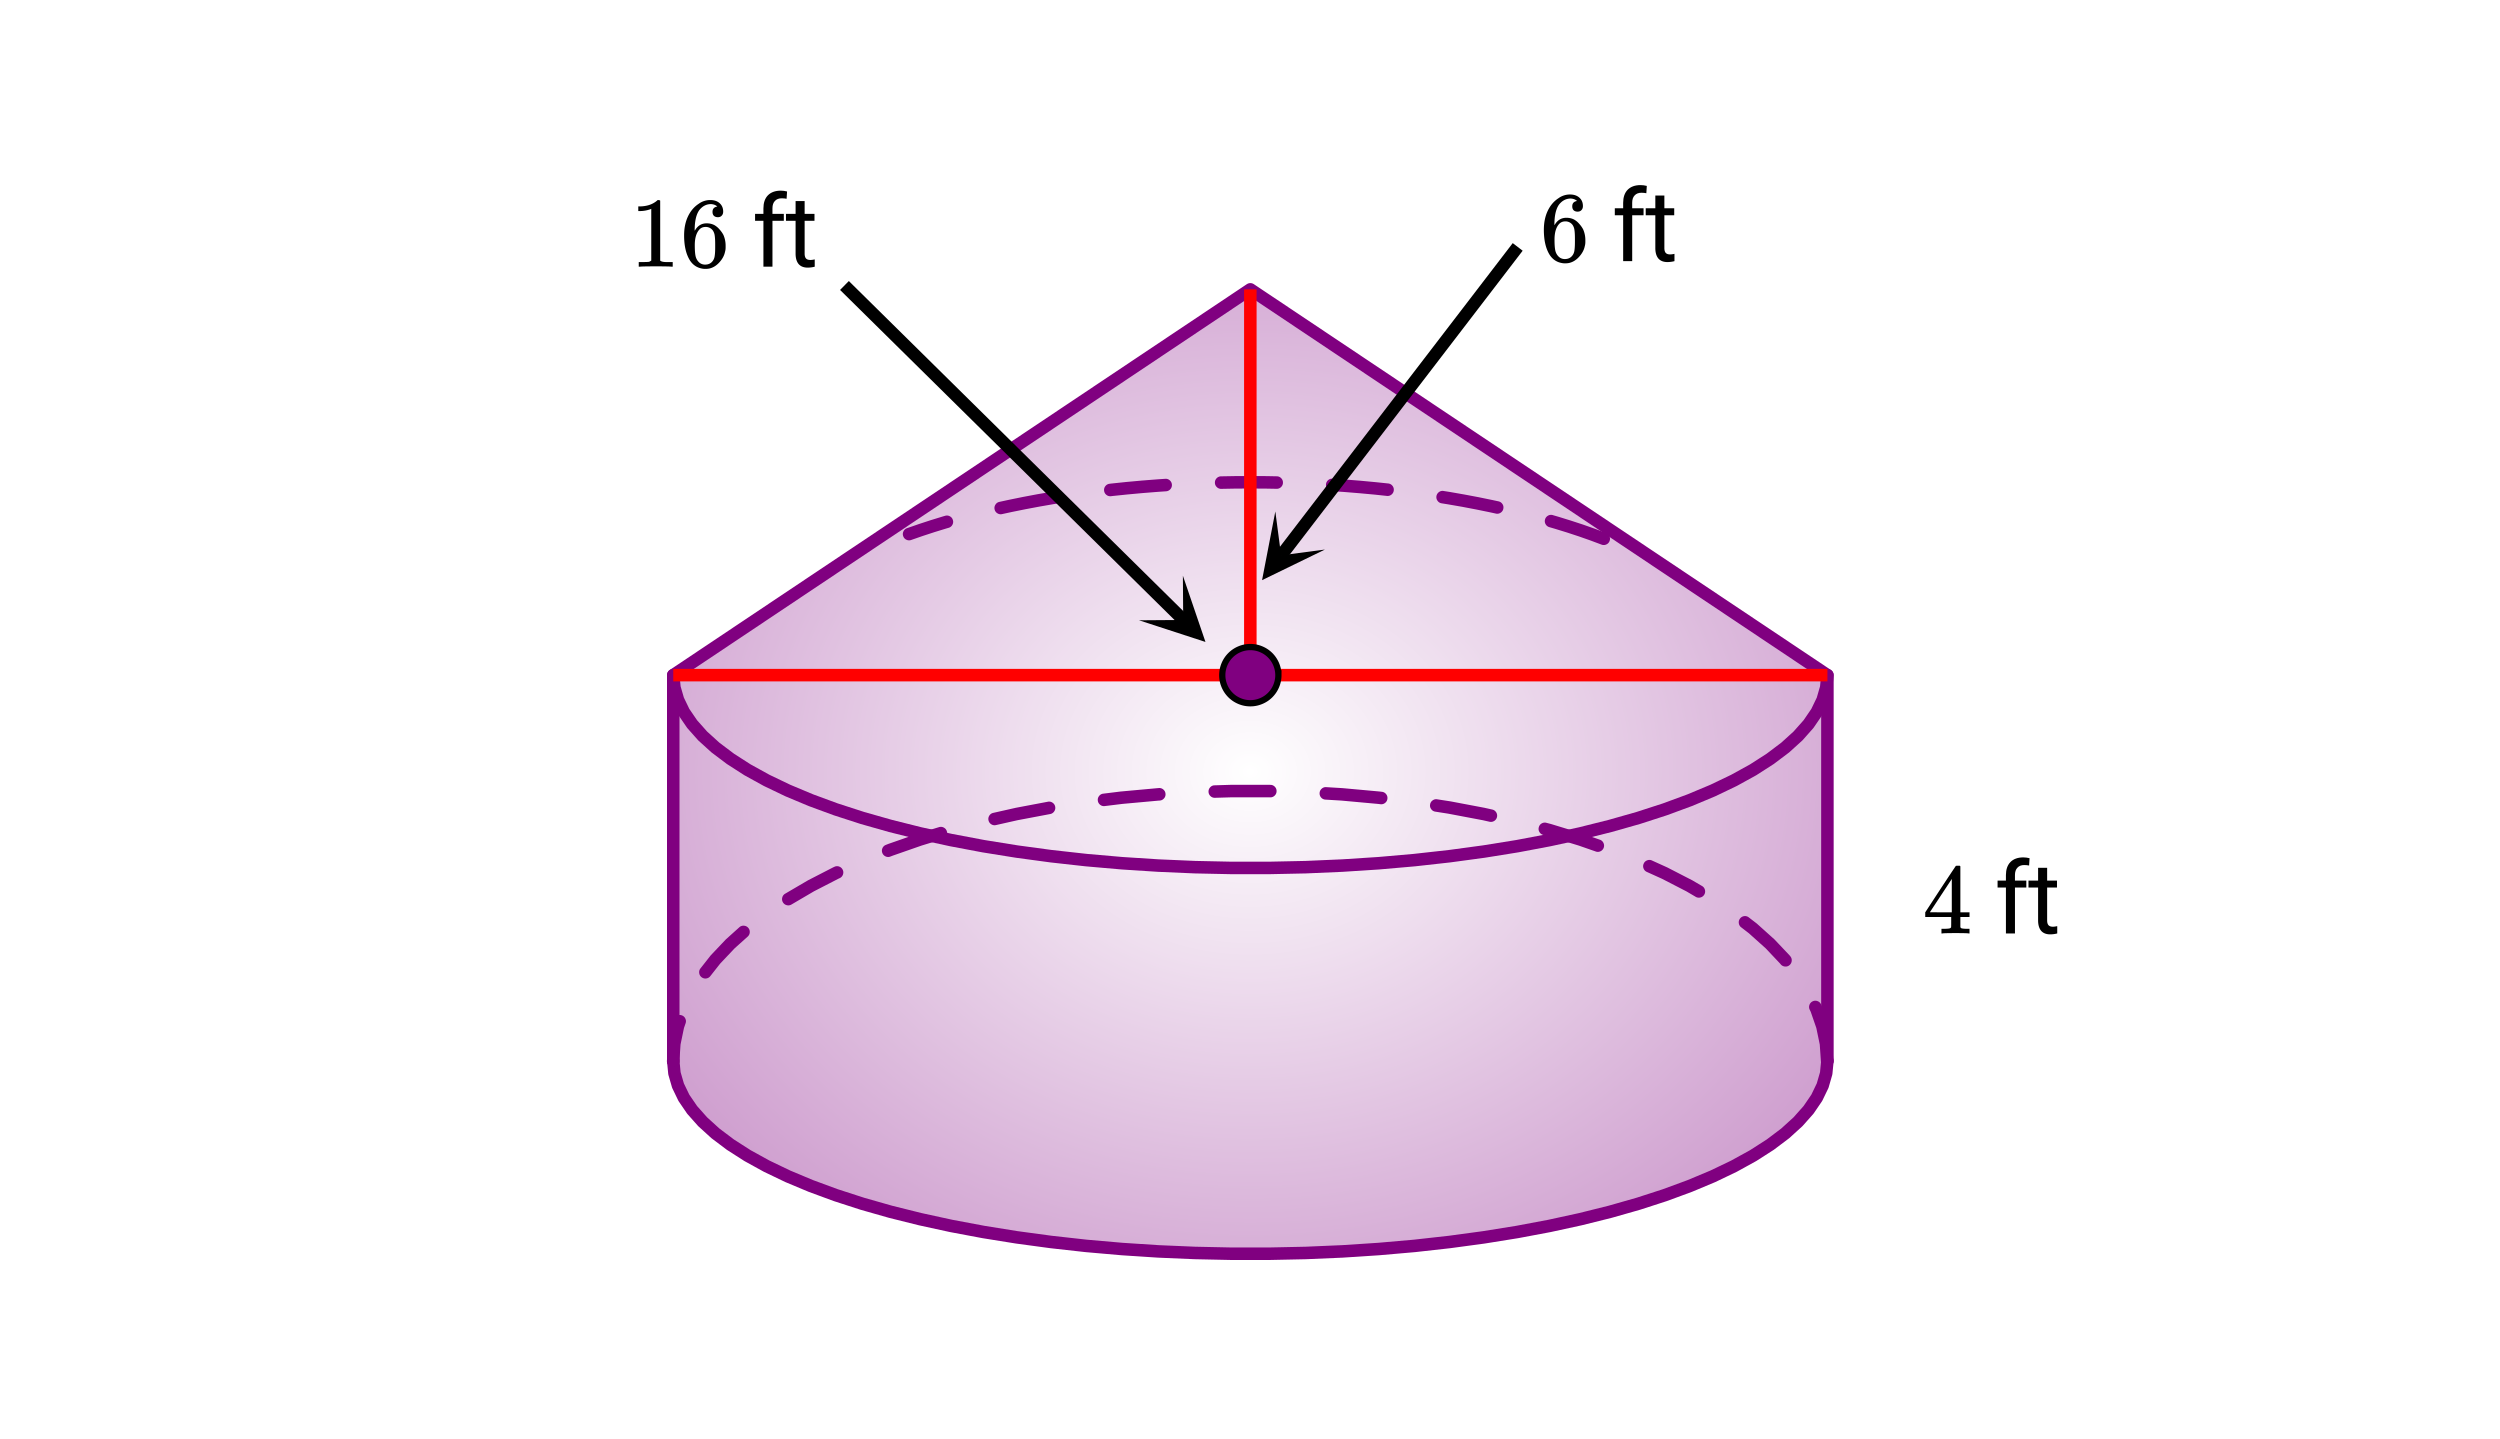 <svg xmlns="http://www.w3.org/2000/svg" xmlns:xlink="http://www.w3.org/1999/xlink" width="449.28" height="258.56" viewBox="0 0 336.96 193.92"><defs><symbol overflow="visible" id="h"><path d="M5.61 0c-.157-.031-.872-.047-2.141-.047C2.207-.047 1.5-.03 1.344 0h-.157v-.625h.344c.52 0 .86-.008 1.016-.031.07-.008.18-.067.328-.172v-6.969c-.023 0-.059.016-.11.047a4.134 4.134 0 0 1-1.39.25h-.25v-.625h.25c.758-.02 1.39-.188 1.89-.5a2.46 2.46 0 0 0 .422-.313c.008-.03.063-.046.157-.046a.36.36 0 0 1 .234.078v8.078c.133.137.43.203.89.203h.798V0zm0 0"/></symbol><symbol overflow="visible" id="i"><path d="M5.031-8.11c-.199-.195-.48-.304-.843-.328-.625 0-1.153.274-1.579.813-.418.586-.625 1.492-.625 2.719L2-4.86l.11-.172c.363-.54.859-.813 1.484-.813.414 0 .781.09 1.094.266a2.6 2.6 0 0 1 .64.547c.219.242.395.492.531.75.196.449.297.933.297 1.453v.234c0 .211-.027.403-.078.578-.105.532-.383 1.032-.828 1.5-.387.407-.82.66-1.297.766a2.688 2.688 0 0 1-.547.047c-.168 0-.32-.016-.453-.047-.668-.125-1.2-.484-1.594-1.078C.83-1.66.563-2.79.563-4.218c0-.97.171-1.817.515-2.548.344-.726.82-1.296 1.438-1.703a2.62 2.62 0 0 1 1.562-.515c.531 0 .953.14 1.266.421.32.282.484.665.484 1.141 0 .23-.07.414-.203.547-.125.137-.297.203-.516.203-.218 0-.398-.062-.53-.187-.126-.125-.188-.301-.188-.532 0-.406.21-.644.64-.718zm-.593 3.235a1.18 1.18 0 0 0-.97-.484c-.335 0-.605.105-.812.312C2.22-4.597 2-3.883 2-2.907c0 .794.05 1.345.156 1.657.094.273.242.5.453.688.22.187.477.28.782.28.457 0 .804-.171 1.046-.515.133-.187.22-.41.25-.672.04-.258.063-.64.063-1.14v-.422c0-.508-.023-.895-.063-1.156a1.566 1.566 0 0 0-.25-.688zm0 0"/></symbol><symbol overflow="visible" id="m"><path d="M6.234 0c-.125-.031-.71-.047-1.75-.047-1.074 0-1.671.016-1.796.047h-.126v-.625h.422c.383-.008.618-.031.704-.063a.286.286 0 0 0 .171-.14c.008-.008.016-.25.016-.719v-.672h-3.5v-.625l2.031-3.11A431.58 431.58 0 0 1 4.5-9.108c.02-.008.113-.016.281-.016h.25l.078.078v6.203h1.235v.625H5.109V-.89a.25.25 0 0 0 .079.157c.07.062.328.101.765.109h.39V0zm-2.28-2.844v-4.5L1-2.859l1.469.015zm0 0"/></symbol><symbol overflow="visible" id="k"><path d="M1.516 0v-6.188H.39v-.937h1.125v-.734c0-.758.203-1.348.609-1.766.414-.414.992-.625 1.734-.625.282 0 .563.04.844.11l-.062.984c-.211-.04-.43-.063-.657-.063-.398 0-.703.121-.921.36-.22.23-.329.558-.329.984v.75h1.532v.938H2.734V0zm0 0"/></symbol><symbol overflow="visible" id="l"><path d="M2.578-8.844v1.719h1.328v.938H2.578v4.421c0 .282.055.496.172.641.125.148.328.219.61.219.132 0 .328-.024.578-.078V0A3.824 3.824 0 0 1 3 .125c-.543 0-.953-.16-1.234-.484-.274-.332-.407-.801-.407-1.407v-4.421H.063v-.938h1.296v-1.719zm0 0"/></symbol><clipPath id="a"><path d="M90 39h157v130H90zm0 0"/></clipPath><clipPath id="b"><path d="M90.73 143.004V91l77.77-52 77.77 52v52.004l-.16 1.664-.481 1.66-.793 1.645-1.11 1.625-1.417 1.597-1.723 1.567-2.02 1.523-2.304 1.477-2.586 1.425-2.852 1.368-3.105 1.3-3.352 1.235-3.582 1.16-3.797 1.082-3.996.996-4.176.91-4.343.817-4.493.722-4.62.625-4.731.528-4.824.422-4.895.32-4.941.21-4.977.106h-4.984l-4.977-.105-4.941-.211-4.895-.32-4.824-.422-4.73-.528-4.621-.625-4.493-.722-4.343-.817-4.176-.91-3.996-.996-3.797-1.082-3.582-1.16-3.352-1.235-3.105-1.3-2.852-1.368-2.586-1.425-2.304-1.477-2.02-1.523-1.723-1.567-1.418-1.597-1.109-1.625-.793-1.645-.48-1.66-.16-1.664"/></clipPath><radialGradient id="c" gradientUnits="userSpaceOnUse" cx=".5" cy=".5" fx=".5" fy=".5" r=".8" gradientTransform="matrix(155.538 0 0 129.989 90.73 39)"><stop offset="0" stop-color="#fff" stop-opacity=".502"/><stop offset=".004" stop-color="#fefefe" stop-opacity=".502"/><stop offset=".008" stop-color="#fefdfe" stop-opacity=".502"/><stop offset=".012" stop-color="#fdfcfd" stop-opacity=".502"/><stop offset=".016" stop-color="#fdfbfd" stop-opacity=".502"/><stop offset=".02" stop-color="#fcfafc" stop-opacity=".502"/><stop offset=".023" stop-color="#fcf9fc" stop-opacity=".502"/><stop offset=".027" stop-color="#fbf8fb" stop-opacity=".502"/><stop offset=".031" stop-color="#fbf7fb" stop-opacity=".502"/><stop offset=".035" stop-color="#faf6fa" stop-opacity=".502"/><stop offset=".039" stop-color="#faf5fa" stop-opacity=".502"/><stop offset=".043" stop-color="#f9f4f9" stop-opacity=".502"/><stop offset=".047" stop-color="#f9f3f9" stop-opacity=".502"/><stop offset=".051" stop-color="#f8f2f8" stop-opacity=".502"/><stop offset=".055" stop-color="#f8f1f8" stop-opacity=".502"/><stop offset=".059" stop-color="#f7f0f7" stop-opacity=".502"/><stop offset=".063" stop-color="#f7eff7" stop-opacity=".502"/><stop offset=".066" stop-color="#f6eef6" stop-opacity=".502"/><stop offset=".07" stop-color="#f6edf6" stop-opacity=".502"/><stop offset=".074" stop-color="#f5ecf5" stop-opacity=".502"/><stop offset=".078" stop-color="#f5ebf5" stop-opacity=".502"/><stop offset=".082" stop-color="#f4eaf4" stop-opacity=".502"/><stop offset=".086" stop-color="#f4e9f4" stop-opacity=".502"/><stop offset=".09" stop-color="#f3e8f3" stop-opacity=".502"/><stop offset=".094" stop-color="#f3e7f3" stop-opacity=".502"/><stop offset=".098" stop-color="#f2e6f2" stop-opacity=".502"/><stop offset=".102" stop-color="#f2e5f2" stop-opacity=".502"/><stop offset=".105" stop-color="#f1e4f1" stop-opacity=".502"/><stop offset=".109" stop-color="#f1e3f1" stop-opacity=".502"/><stop offset=".113" stop-color="#f0e2f0" stop-opacity=".502"/><stop offset=".117" stop-color="#f0e1f0" stop-opacity=".502"/><stop offset=".121" stop-color="#efe0ef" stop-opacity=".502"/><stop offset=".125" stop-color="#efdfef" stop-opacity=".502"/><stop offset=".129" stop-color="#eedeee" stop-opacity=".502"/><stop offset=".133" stop-color="#ede" stop-opacity=".502"/><stop offset=".137" stop-color="#eddced" stop-opacity=".502"/><stop offset=".141" stop-color="#eddbed" stop-opacity=".502"/><stop offset=".145" stop-color="#ecdaec" stop-opacity=".502"/><stop offset=".148" stop-color="#ecd9ec" stop-opacity=".502"/><stop offset=".152" stop-color="#ebd8eb" stop-opacity=".502"/><stop offset=".156" stop-color="#ebd7eb" stop-opacity=".502"/><stop offset=".16" stop-color="#ead6ea" stop-opacity=".502"/><stop offset=".164" stop-color="#ead5ea" stop-opacity=".502"/><stop offset=".168" stop-color="#e9d4e9" stop-opacity=".502"/><stop offset=".172" stop-color="#e9d3e9" stop-opacity=".502"/><stop offset=".176" stop-color="#e8d2e8" stop-opacity=".502"/><stop offset=".18" stop-color="#e8d1e8" stop-opacity=".502"/><stop offset=".184" stop-color="#e7d0e7" stop-opacity=".502"/><stop offset=".188" stop-color="#e7cfe7" stop-opacity=".502"/><stop offset=".191" stop-color="#e6cee6" stop-opacity=".502"/><stop offset=".195" stop-color="#e6cde6" stop-opacity=".502"/><stop offset=".199" stop-color="#e5cce5" stop-opacity=".502"/><stop offset=".203" stop-color="#e5cbe5" stop-opacity=".502"/><stop offset=".207" stop-color="#e4cae4" stop-opacity=".502"/><stop offset=".211" stop-color="#e4c9e4" stop-opacity=".502"/><stop offset=".215" stop-color="#e3c8e3" stop-opacity=".502"/><stop offset=".219" stop-color="#e3c7e3" stop-opacity=".502"/><stop offset=".223" stop-color="#e2c6e2" stop-opacity=".502"/><stop offset=".227" stop-color="#e2c5e2" stop-opacity=".502"/><stop offset=".23" stop-color="#e1c4e1" stop-opacity=".502"/><stop offset=".234" stop-color="#e1c3e1" stop-opacity=".502"/><stop offset=".238" stop-color="#e0c2e0" stop-opacity=".502"/><stop offset=".242" stop-color="#e0c1e0" stop-opacity=".502"/><stop offset=".246" stop-color="#dfc0df" stop-opacity=".502"/><stop offset=".25" stop-color="#dfbfdf" stop-opacity=".502"/><stop offset=".254" stop-color="#dfbedf" stop-opacity=".502"/><stop offset=".258" stop-color="#debdde" stop-opacity=".502"/><stop offset=".262" stop-color="#debcde" stop-opacity=".502"/><stop offset=".266" stop-color="#dbd" stop-opacity=".502"/><stop offset=".27" stop-color="#ddbadd" stop-opacity=".502"/><stop offset=".273" stop-color="#dcb9dc" stop-opacity=".502"/><stop offset=".277" stop-color="#dcb8dc" stop-opacity=".502"/><stop offset=".281" stop-color="#dbb7db" stop-opacity=".502"/><stop offset=".285" stop-color="#dbb6db" stop-opacity=".502"/><stop offset=".289" stop-color="#dab5da" stop-opacity=".502"/><stop offset=".293" stop-color="#dab4da" stop-opacity=".502"/><stop offset=".297" stop-color="#d9b3d9" stop-opacity=".502"/><stop offset=".301" stop-color="#d9b2d9" stop-opacity=".502"/><stop offset=".305" stop-color="#d8b1d8" stop-opacity=".502"/><stop offset=".309" stop-color="#d8b0d8" stop-opacity=".502"/><stop offset=".313" stop-color="#d7afd7" stop-opacity=".502"/><stop offset=".316" stop-color="#d7aed7" stop-opacity=".502"/><stop offset=".32" stop-color="#d6add6" stop-opacity=".502"/><stop offset=".324" stop-color="#d6acd6" stop-opacity=".502"/><stop offset=".328" stop-color="#d5abd5" stop-opacity=".502"/><stop offset=".332" stop-color="#d5aad5" stop-opacity=".502"/><stop offset=".336" stop-color="#d4a9d4" stop-opacity=".502"/><stop offset=".34" stop-color="#d4a8d4" stop-opacity=".502"/><stop offset=".344" stop-color="#d3a7d3" stop-opacity=".502"/><stop offset=".348" stop-color="#d3a6d3" stop-opacity=".502"/><stop offset=".352" stop-color="#d2a5d2" stop-opacity=".502"/><stop offset=".355" stop-color="#d2a4d2" stop-opacity=".502"/><stop offset=".359" stop-color="#d1a3d1" stop-opacity=".502"/><stop offset=".363" stop-color="#d1a2d1" stop-opacity=".502"/><stop offset=".367" stop-color="#d0a1d0" stop-opacity=".502"/><stop offset=".371" stop-color="#d0a0d0" stop-opacity=".502"/><stop offset=".375" stop-color="#cf9fcf" stop-opacity=".502"/><stop offset=".379" stop-color="#cf9ecf" stop-opacity=".502"/><stop offset=".383" stop-color="#ce9dce" stop-opacity=".502"/><stop offset=".387" stop-color="#ce9cce" stop-opacity=".502"/><stop offset=".391" stop-color="#cd9bcd" stop-opacity=".502"/><stop offset=".395" stop-color="#cd9acd" stop-opacity=".502"/><stop offset=".398" stop-color="#c9c" stop-opacity=".502"/><stop offset=".402" stop-color="#cc98cc" stop-opacity=".502"/><stop offset=".406" stop-color="#cb97cb" stop-opacity=".502"/><stop offset=".41" stop-color="#cb96cb" stop-opacity=".502"/><stop offset=".414" stop-color="#ca95ca" stop-opacity=".502"/><stop offset=".418" stop-color="#ca94ca" stop-opacity=".502"/><stop offset=".422" stop-color="#c993c9" stop-opacity=".502"/><stop offset=".426" stop-color="#c992c9" stop-opacity=".502"/><stop offset=".43" stop-color="#c891c8" stop-opacity=".502"/><stop offset=".434" stop-color="#c890c8" stop-opacity=".502"/><stop offset=".438" stop-color="#c78fc7" stop-opacity=".502"/><stop offset=".441" stop-color="#c78ec7" stop-opacity=".502"/><stop offset=".445" stop-color="#c68dc6" stop-opacity=".502"/><stop offset=".449" stop-color="#c68cc6" stop-opacity=".502"/><stop offset=".453" stop-color="#c58bc5" stop-opacity=".502"/><stop offset=".457" stop-color="#c58ac5" stop-opacity=".502"/><stop offset=".461" stop-color="#c489c4" stop-opacity=".502"/><stop offset=".465" stop-color="#c488c4" stop-opacity=".502"/><stop offset=".469" stop-color="#c387c3" stop-opacity=".502"/><stop offset=".473" stop-color="#c386c3" stop-opacity=".502"/><stop offset=".477" stop-color="#c285c2" stop-opacity=".502"/><stop offset=".48" stop-color="#c284c2" stop-opacity=".502"/><stop offset=".484" stop-color="#c183c1" stop-opacity=".502"/><stop offset=".488" stop-color="#c182c1" stop-opacity=".502"/><stop offset=".492" stop-color="#c081c0" stop-opacity=".502"/><stop offset=".496" stop-color="#c080c0" stop-opacity=".502"/><stop offset=".5" stop-color="#bf7fbf" stop-opacity=".502"/><stop offset=".504" stop-color="#bf7ebf" stop-opacity=".502"/><stop offset=".508" stop-color="#be7dbe" stop-opacity=".502"/><stop offset=".512" stop-color="#be7cbe" stop-opacity=".502"/><stop offset=".516" stop-color="#bd7bbd" stop-opacity=".502"/><stop offset=".52" stop-color="#bd7abd" stop-opacity=".502"/><stop offset=".523" stop-color="#bc79bc" stop-opacity=".502"/><stop offset=".527" stop-color="#bc78bc" stop-opacity=".502"/><stop offset=".531" stop-color="#b7b" stop-opacity=".502"/><stop offset=".535" stop-color="#bb76bb" stop-opacity=".502"/><stop offset=".539" stop-color="#ba75ba" stop-opacity=".502"/><stop offset=".543" stop-color="#ba74ba" stop-opacity=".502"/><stop offset=".547" stop-color="#b973b9" stop-opacity=".502"/><stop offset=".551" stop-color="#b972b9" stop-opacity=".502"/><stop offset=".555" stop-color="#b871b8" stop-opacity=".502"/><stop offset=".559" stop-color="#b870b8" stop-opacity=".502"/><stop offset=".563" stop-color="#b76fb7" stop-opacity=".502"/><stop offset=".566" stop-color="#b76eb7" stop-opacity=".502"/><stop offset=".57" stop-color="#b66db6" stop-opacity=".502"/><stop offset=".574" stop-color="#b66cb6" stop-opacity=".502"/><stop offset=".578" stop-color="#b56bb5" stop-opacity=".502"/><stop offset=".582" stop-color="#b56ab5" stop-opacity=".502"/><stop offset=".586" stop-color="#b469b4" stop-opacity=".502"/><stop offset=".59" stop-color="#b468b4" stop-opacity=".502"/><stop offset=".594" stop-color="#b367b3" stop-opacity=".502"/><stop offset=".598" stop-color="#b366b3" stop-opacity=".502"/><stop offset=".602" stop-color="#b265b2" stop-opacity=".502"/><stop offset=".605" stop-color="#b264b2" stop-opacity=".502"/><stop offset=".609" stop-color="#b163b1" stop-opacity=".502"/><stop offset=".613" stop-color="#b162b1" stop-opacity=".502"/><stop offset=".617" stop-color="#b061b0" stop-opacity=".502"/><stop offset=".621" stop-color="#b060b0" stop-opacity=".502"/><stop offset=".625" stop-color="#af5faf" stop-opacity=".502"/><stop offset=".629" stop-color="#af5eaf" stop-opacity=".502"/><stop offset=".633" stop-color="#ae5dae" stop-opacity=".502"/><stop offset=".637" stop-color="#ae5cae" stop-opacity=".502"/><stop offset=".641" stop-color="#ad5bad" stop-opacity=".502"/><stop offset=".645" stop-color="#ad5aad" stop-opacity=".502"/><stop offset=".648" stop-color="#ac59ac" stop-opacity=".502"/><stop offset=".652" stop-color="#ac58ac" stop-opacity=".502"/><stop offset=".656" stop-color="#ab57ab" stop-opacity=".502"/><stop offset=".66" stop-color="#ab56ab" stop-opacity=".502"/><stop offset=".664" stop-color="#a5a" stop-opacity=".502"/><stop offset=".668" stop-color="#aa54aa" stop-opacity=".502"/><stop offset=".672" stop-color="#a953a9" stop-opacity=".502"/><stop offset=".676" stop-color="#a952a9" stop-opacity=".502"/><stop offset=".68" stop-color="#a851a8" stop-opacity=".502"/><stop offset=".684" stop-color="#a850a8" stop-opacity=".502"/><stop offset=".688" stop-color="#a74fa7" stop-opacity=".502"/><stop offset=".691" stop-color="#a74ea7" stop-opacity=".502"/><stop offset=".695" stop-color="#a64da6" stop-opacity=".502"/><stop offset=".699" stop-color="#a64ca6" stop-opacity=".502"/><stop offset=".703" stop-color="#a54ba5" stop-opacity=".502"/><stop offset=".707" stop-color="#a54aa5" stop-opacity=".502"/><stop offset=".711" stop-color="#a449a4" stop-opacity=".502"/><stop offset=".715" stop-color="#a448a4" stop-opacity=".502"/><stop offset=".719" stop-color="#a347a3" stop-opacity=".502"/><stop offset=".723" stop-color="#a346a3" stop-opacity=".502"/><stop offset=".727" stop-color="#a245a2" stop-opacity=".502"/><stop offset=".73" stop-color="#a244a2" stop-opacity=".502"/><stop offset=".734" stop-color="#a143a1" stop-opacity=".502"/><stop offset=".738" stop-color="#a142a1" stop-opacity=".502"/><stop offset=".742" stop-color="#a041a0" stop-opacity=".502"/><stop offset=".746" stop-color="#a040a0" stop-opacity=".502"/><stop offset=".75" stop-color="#a03fa0" stop-opacity=".502"/><stop offset=".754" stop-color="#9f3e9f" stop-opacity=".502"/><stop offset=".758" stop-color="#9f3d9f" stop-opacity=".502"/><stop offset=".762" stop-color="#9e3c9e" stop-opacity=".502"/><stop offset=".766" stop-color="#9e3b9e" stop-opacity=".502"/><stop offset=".77" stop-color="#9d3a9d" stop-opacity=".502"/><stop offset=".773" stop-color="#9d399d" stop-opacity=".502"/><stop offset=".777" stop-color="#9c389c" stop-opacity=".502"/><stop offset=".781" stop-color="#9c379c" stop-opacity=".502"/><stop offset=".785" stop-color="#9b369b" stop-opacity=".502"/><stop offset=".789" stop-color="#9b359b" stop-opacity=".502"/><stop offset=".793" stop-color="#9a349a" stop-opacity=".502"/><stop offset=".797" stop-color="#9a339a" stop-opacity=".502"/><stop offset=".801" stop-color="#993299" stop-opacity=".502"/><stop offset=".805" stop-color="#993199" stop-opacity=".502"/><stop offset=".809" stop-color="#983098" stop-opacity=".502"/><stop offset=".813" stop-color="#982f98" stop-opacity=".502"/><stop offset=".816" stop-color="#972e97" stop-opacity=".502"/><stop offset=".82" stop-color="#972d97" stop-opacity=".502"/><stop offset=".824" stop-color="#962c96" stop-opacity=".502"/><stop offset=".828" stop-color="#962b96" stop-opacity=".502"/><stop offset=".832" stop-color="#952a95" stop-opacity=".502"/><stop offset=".836" stop-color="#952995" stop-opacity=".502"/><stop offset=".84" stop-color="#942894" stop-opacity=".502"/><stop offset=".844" stop-color="#942794" stop-opacity=".502"/><stop offset=".848" stop-color="#932693" stop-opacity=".502"/><stop offset=".852" stop-color="#932593" stop-opacity=".502"/><stop offset=".855" stop-color="#922492" stop-opacity=".502"/><stop offset=".859" stop-color="#922392" stop-opacity=".502"/><stop offset=".863" stop-color="#912291" stop-opacity=".502"/><stop offset=".867" stop-color="#912191" stop-opacity=".502"/><stop offset=".871" stop-color="#902090" stop-opacity=".502"/><stop offset=".875" stop-color="#901f90" stop-opacity=".502"/><stop offset=".879" stop-color="#8f1e8f" stop-opacity=".502"/><stop offset=".883" stop-color="#8f1d8f" stop-opacity=".502"/><stop offset=".887" stop-color="#8e1c8e" stop-opacity=".502"/><stop offset=".891" stop-color="#8e1b8e" stop-opacity=".502"/><stop offset=".895" stop-color="#8d1a8d" stop-opacity=".502"/><stop offset=".898" stop-color="#8d198d" stop-opacity=".502"/><stop offset=".902" stop-color="#8c188c" stop-opacity=".502"/><stop offset=".906" stop-color="#8c178c" stop-opacity=".502"/><stop offset=".91" stop-color="#8b168b" stop-opacity=".502"/><stop offset=".914" stop-color="#8b158b" stop-opacity=".502"/><stop offset=".918" stop-color="#8a148a" stop-opacity=".502"/><stop offset=".922" stop-color="#8a138a" stop-opacity=".502"/><stop offset=".926" stop-color="#891289" stop-opacity=".502"/><stop offset=".93" stop-color="#891189" stop-opacity=".502"/><stop offset=".934" stop-color="#881088" stop-opacity=".502"/><stop offset=".938" stop-color="#880f88" stop-opacity=".502"/><stop offset=".941" stop-color="#870e87" stop-opacity=".502"/><stop offset=".945" stop-color="#870d87" stop-opacity=".502"/><stop offset=".949" stop-color="#860c86" stop-opacity=".502"/><stop offset=".953" stop-color="#860b86" stop-opacity=".502"/><stop offset=".957" stop-color="#850a85" stop-opacity=".502"/><stop offset=".961" stop-color="#850985" stop-opacity=".502"/><stop offset=".965" stop-color="#840884" stop-opacity=".502"/><stop offset=".969" stop-color="#840784" stop-opacity=".502"/><stop offset=".973" stop-color="#830683" stop-opacity=".502"/><stop offset=".977" stop-color="#830583" stop-opacity=".502"/><stop offset=".98" stop-color="#820482" stop-opacity=".502"/><stop offset=".984" stop-color="#820382" stop-opacity=".502"/><stop offset=".988" stop-color="#810281" stop-opacity=".502"/><stop offset=".992" stop-color="#810181" stop-opacity=".502"/><stop offset=".996" stop-color="purple" stop-opacity=".502"/><stop offset="1" stop-color="purple" stop-opacity=".502"/></radialGradient><clipPath id="d"><path d="M170 68h9v11h-9zm0 0"/></clipPath><clipPath id="e"><path d="M178.578 74.07L167.035 89.13 152 77.57l11.543-15.058zm0 0"/></clipPath><clipPath id="f"><path d="M153 77h10v10h-10zm0 0"/></clipPath><clipPath id="g"><path d="M159.434 77.594l13.5 13.328-13.305 13.52-13.5-13.325zm0 0"/></clipPath></defs><path fill="#fff" d="M0 0h336.96v193.92H0z"/><path fill="#fff" d="M0 0h336.96v193.92H0z"/><g clip-path="url(#a)"><g clip-path="url(#b)" clip-rule="evenodd"><path d="M90.73 39v129.988h155.54V39zm0 0" fill="url(#c)"/></g></g><path d="M215.863 73.406l-1.515-.566-1.547-.543-1.59-.524-1.633-.503-.754-.22a.824.824 0 0 1-.504-.402.81.81 0 0 1-.07-.644c.063-.223.2-.39.402-.504a.8.8 0 0 1 .641-.07l.781.226 1.664.516 1.621.531 1.578.555 1.516.57a.803.803 0 0 1 .473.438c.097.21.105.43.023.644a.81.81 0 0 1-.441.473.805.805 0 0 1-.645.023zm-14.246-4.183l-.789-.172-1.855-.38-1.883-.359-1.914-.332-.867-.14a.801.801 0 0 1-.547-.336.825.825 0 0 1-.153-.629.828.828 0 0 1 .34-.55.798.798 0 0 1 .625-.15l.89.141 1.938.34 1.907.36 1.879.386.792.172c.227.051.403.176.532.371.125.196.16.41.11.637a.799.799 0 0 1-.368.527.796.796 0 0 1-.637.114zm-14.683-2.38l-1.68-.179-2.043-.187-2.059-.168-1.648-.11a.815.815 0 0 1-.578-.289.812.812 0 0 1-.203-.61.82.82 0 0 1 .285-.581.812.812 0 0 1 .61-.203l1.667.113 2.078.164 2.067.195 1.68.176a.818.818 0 0 1 .566.309c.148.183.207.39.183.62a.811.811 0 0 1-.308.567.805.805 0 0 1-.617.184zm-14.871-.96l-1.348-.024-2.102-.015-2.101.011-1.907.036a.798.798 0 0 1-.597-.239.807.807 0 0 1-.258-.59.818.818 0 0 1 .234-.601.816.816 0 0 1 .594-.258l1.926-.035 2.121-.012 2.125.016 1.348.027c.23.004.43.09.59.258.16.168.238.367.234.602a.807.807 0 0 1-.258.59.803.803 0 0 1-.601.234zm-14.895.336l-1.094.074-2.062.164-2.043.188-2.028.21-.191.024a.813.813 0 0 1-.621-.176.808.808 0 0 1-.313-.566.813.813 0 0 1 .176-.621.822.822 0 0 1 .563-.313l.21-.027 2.051-.215 2.067-.188 2.078-.164 1.094-.074a.804.804 0 0 1 .61.207.823.823 0 0 1 .288.582.815.815 0 0 1-.207.61.818.818 0 0 1-.578.285zm-14.805 1.672l-.332.054-1.914.332-1.89.356-1.856.375-1.312.285a.805.805 0 0 1-.633-.113.803.803 0 0 1-.371-.532.807.807 0 0 1 .117-.632c.125-.2.3-.32.527-.371l1.336-.29 1.883-.382 1.91-.36 1.942-.336.332-.05c.23-.04.437.011.625.148.191.137.3.32.34.55a.821.821 0 0 1-.153.63.81.81 0 0 1-.55.336zm-14.504 3.25l-.261.074-1.641.504-1.594.523-1.554.54a.796.796 0 0 1-.641-.036.803.803 0 0 1-.43-.48.814.814 0 0 1 .035-.649.824.824 0 0 1 .485-.43l1.582-.55 1.625-.532 1.668-.511.262-.074a.8.8 0 0 1 .64.074c.203.11.336.281.399.504a.8.8 0 0 1-.07.64.811.811 0 0 1-.505.403zm0 0" fill="purple"/><path d="M121.153 121.33l.214 2.225.642 2.213 1.059 2.193 1.481 2.166 1.894 2.13 2.3 2.084 2.697 2.031 3.077 1.974 3.453 1.901 3.808 1.823 4.147 1.734 4.475 1.646 4.783 1.547 5.07 1.437 5.336 1.334 5.576 1.208 5.8 1.094 5.999.963 6.17.834 6.317.703 6.442.562 6.536.422 6.598.286 6.645.141h6.656l6.645-.14 6.598-.287 6.536-.422 6.442-.562 6.317-.703 6.17-.834 5.999-.963 5.8-1.094 5.576-1.208 5.336-1.334 5.07-1.437 4.783-1.547 4.475-1.646 4.147-1.734 3.808-1.823 3.453-1.9 3.077-1.975 2.697-2.031 2.3-2.083 1.894-2.13 1.481-2.167 1.06-2.193.64-2.213.215-2.224M121.153 190.668l.214 2.219.642 2.213 1.059 2.193 1.481 2.166 1.894 2.13 2.3 2.089 2.697 2.031 3.077 1.969 3.453 1.9 3.808 1.824 4.147 1.734 4.475 1.646 4.783 1.547 5.07 1.442 5.336 1.329 5.576 1.213 5.8 1.089 5.999.963 6.17.833 6.317.704 6.442.562 6.536.427 6.598.281 6.645.141h6.656l6.645-.14 6.598-.282 6.536-.427 6.442-.562 6.317-.704 6.17-.833 5.999-.963 5.8-1.089 5.576-1.213 5.336-1.329 5.07-1.442 4.783-1.547 4.475-1.646 4.147-1.734 3.808-1.823 3.453-1.901 3.077-1.969 2.697-2.031 2.3-2.088 1.894-2.13 1.481-2.167 1.06-2.193.64-2.213.215-2.22" transform="scale(.749 .75)" fill="none" stroke-width="2.25" stroke-linecap="round" stroke-linejoin="round" stroke="purple"/><path d="M245.43 143.063l-.16-2.333.84-.058-.825.168-.48-2.32.824-.172-.793.277-.797-2.305.797-.277-.758.371-.156-.316a.823.823 0 0 1-.04-.645.829.829 0 0 1 .427-.484.807.807 0 0 1 .644-.04.805.805 0 0 1 .484.426l.157.32c.011.028.027.063.039.095l.793 2.304a.771.771 0 0 1 .031.102l.477 2.324c.007.04.015.074.015.113l.16 2.332a.82.82 0 0 1-.203.614.818.818 0 0 1-.578.285.815.815 0 0 1-.613-.203.818.818 0 0 1-.285-.578zm-5.434-13.106l-.074-.094.664-.52-.613.579-2.016-2.133.61-.578-.563.625-2.305-2.066.563-.63-.516.669-1.062-.82a.809.809 0 0 1-.32-.563.793.793 0 0 1 .167-.621.82.82 0 0 1 .559-.325.81.81 0 0 1 .62.172l1.067.82c.016.012.032.028.047.04l2.305 2.07c.02.016.035.031.05.047l2.02 2.133.047.058.074.09c.14.184.2.39.172.621a.822.822 0 0 1-.312.567.795.795 0 0 1-.621.172.822.822 0 0 1-.563-.313zm-11.441-9.078l-1.262-.742.426-.73-.387.75-3.352-1.727.387-.75-.347.77-2.055-.93a.821.821 0 0 1-.442-.473.805.805 0 0 1 .024-.645.792.792 0 0 1 .469-.441.804.804 0 0 1 .644.02l2.05.93c.017.007.028.01.04.019l3.352 1.726.043.024 1.265.742c.2.117.328.289.387.516a.82.82 0 0 1-.086.64.82.82 0 0 1-.516.387.819.819 0 0 1-.64-.086zm-13.473-6.11l-2.367-.824.277-.797-.246.809-4.176-1.273.246-.809-.214.816-.598-.156a.819.819 0 0 1-.512-.39.802.802 0 0 1-.086-.641.81.81 0 0 1 .387-.516.819.819 0 0 1 .64-.086l.598.157c.008.004.02.007.028.007l4.18 1.274a.27.27 0 0 1 .03.012l2.368.828a.803.803 0 0 1 .48.43.82.82 0 0 1 .04.644.828.828 0 0 1-.43.48.806.806 0 0 1-.645.036zm-14.32-4.011l-.969-.219.187-.82-.156.828-4.62-.875.155-.828-.129.832-1.773-.278a.796.796 0 0 1-.55-.335.781.781 0 0 1-.153-.626.804.804 0 0 1 .332-.55.79.79 0 0 1 .629-.153l1.773.274c.008 0 .02.004.028.004l4.62.875c.009.004.02.004.028.008l.969.218c.226.051.402.176.527.371a.83.83 0 0 1 .11.637.818.818 0 0 1-.372.527c-.199.125-.41.16-.636.11zm-14.7-2.363l-.359-.043.102-.836-.075.84-4.894-.446.074-.84-.05.84-2.208-.133a.815.815 0 0 1-.582-.28.818.818 0 0 1-.207-.614.792.792 0 0 1 .282-.578.792.792 0 0 1 .609-.211l2.207.133c.012 0 .02 0 .027.003l4.895.446h.023l.36.047c.23.027.418.132.562.316.145.184.2.39.172.621a.796.796 0 0 1-.316.563.795.795 0 0 1-.621.172zm-14.867-.922l-.226-.008.023-.844v.844h-4.984v-.844l.023.844-2.273.066a.802.802 0 0 1-.602-.226.808.808 0 0 1-.265-.59.814.814 0 0 1 .23-.606.796.796 0 0 1 .586-.261l2.273-.07H171.02l.226.007c.234.008.43.094.59.266a.817.817 0 0 1 .226.601.808.808 0 0 1-.265.59.815.815 0 0 1-.602.23zm-14.89.43l-.164.007-.051-.84.074.84-4.894.445-.075-.84.102.837-2.39.293a.795.795 0 0 1-.622-.172.812.812 0 0 1-.316-.563.795.795 0 0 1 .172-.62.796.796 0 0 1 .558-.317l2.395-.297h.023l4.895-.446c.008-.003.015-.003.027-.003l.164-.012a.823.823 0 0 1 .61.21c.175.157.269.352.28.583a.792.792 0 0 1-.21.61.81.81 0 0 1-.578.284zm-14.754 1.816l-4.375.828-.156-.828.187.82-2.965.668a.8.8 0 0 1-.637-.11.818.818 0 0 1-.37-.527.815.815 0 0 1 .109-.636c.125-.196.3-.32.527-.371l2.965-.668c.008-.004.02-.004.027-.008l4.375-.828a.802.802 0 0 1 .63.132.81.81 0 0 1 .355.54c.043.23 0 .44-.133.632a.81.81 0 0 1-.54.356zm-14.488 3.379l-2.81.859-.245-.809.277.797-3.996 1.395-.277-.797.312.785-.3.117a.804.804 0 0 1-.645-.007.826.826 0 0 1-.45-.461.83.83 0 0 1 .008-.649.81.81 0 0 1 .465-.45l.297-.12.035-.012 3.996-1.394.032-.012 2.808-.856a.814.814 0 0 1 .64.063c.208.11.345.277.411.5a.798.798 0 0 1-.062.64.799.799 0 0 1-.496.41zm-13.895 5.265l-.188.086-.347-.77.387.75-3.352 1.727-.387-.75.426.73-3.031 1.778a.808.808 0 0 1-.637.09.816.816 0 0 1-.516-.39.819.819 0 0 1-.085-.641.81.81 0 0 1 .386-.516l3.031-1.777.043-.024 3.352-1.726c.012-.008.023-.012.04-.02l.187-.086a.82.82 0 0 1 .644-.02c.215.083.371.231.469.442.097.211.101.43.02.645a.81.81 0 0 1-.442.472zm-12.39 7.875l-1.782 1.598-.562-.625.609.578-2.016 2.133-.613-.578.664.52-1.34 1.702a.812.812 0 0 1-.562.317.813.813 0 0 1-.621-.176.807.807 0 0 1-.313-.562.795.795 0 0 1 .172-.622l1.34-1.703.047-.058 2.02-2.133c.015-.016.03-.031.05-.047l1.781-1.602a.807.807 0 0 1 .61-.21.834.834 0 0 1 .793.887.811.811 0 0 1-.278.581zm-8.372 11.688l-.242.699-.793-.277.824.172-.48 2.32-.824-.168.84.058-.16 2.333a.818.818 0 0 1-.286.578.815.815 0 0 1-.613.203.818.818 0 0 1-.578-.285.82.82 0 0 1-.203-.614l.16-2.332c0-.039.008-.074.015-.113l.477-2.324a.771.771 0 0 1 .031-.102l.242-.703a.809.809 0 0 1 .426-.48.807.807 0 0 1 .645-.04.809.809 0 0 1 .48.426c.102.211.117.426.04.649zm0 0" fill="purple"/><path d="M121.153 121.33L225 52M225 51.999l103.847 69.332M121.153 190.668V121.33M328.847 190.668V121.33" transform="scale(.749 .75)" fill="none" stroke-width="2.25" stroke-linecap="round" stroke-linejoin="round" stroke="purple"/><path d="M121.153 121.33h207.694M225 121.33V52" transform="scale(.749 .75)" fill="none" stroke-width="2.25" stroke="red"/><path d="M273.113 44.374l-42.61 55.51" transform="scale(.749 .75)" fill="none" stroke-width="2.25" stroke="#000"/><g clip-path="url(#d)"><g clip-path="url(#e)"><path d="M178.578 74.07l-8.473 4.125 1.79-9.261.777 5.914zm0 0"/></g></g><path d="M151.96 51.306l61.074 60.186" transform="scale(.749 .75)" fill="none" stroke-width="2.25" stroke="#000"/><g clip-path="url(#f)"><g clip-path="url(#g)"><path d="M159.434 77.594l3.043 8.93-8.957-2.919 5.957-.043zm0 0"/></g></g><path d="M230.05 121.33a5.079 5.079 0 0 1-1.476 3.573 4.987 4.987 0 0 1-1.644 1.094 4.911 4.911 0 0 1-1.93.386 4.955 4.955 0 0 1-1.935-.386 5.02 5.02 0 0 1-2.728-2.729 4.941 4.941 0 0 1-.386-1.937 5.079 5.079 0 0 1 1.476-3.568 5.02 5.02 0 0 1 1.638-1.094 4.955 4.955 0 0 1 1.935-.385c.668 0 1.314.125 1.93.385.62.256 1.168.62 1.643 1.094a5.079 5.079 0 0 1 1.476 3.568zm0 0" transform="scale(.749 .75)" fill="purple" stroke-width="1.125" stroke="#000"/><use xlink:href="#h" x="84.905" y="35.947"/><use xlink:href="#i" x="91.645" y="35.947"/><use xlink:href="#j" x="98.385" y="35.947"/><use xlink:href="#k" x="101.381" y="35.947"/><use xlink:href="#l" x="105.874" y="35.947"/><use xlink:href="#i" x="207.524" y="35.198"/><use xlink:href="#j" x="214.264" y="35.198"/><use xlink:href="#k" x="217.26" y="35.198"/><use xlink:href="#l" x="221.753" y="35.198"/><use xlink:href="#m" x="259.116" y="125.813"/><use xlink:href="#j" x="265.856" y="125.813"/><use xlink:href="#k" x="268.851" y="125.813"/><use xlink:href="#l" x="273.344" y="125.813"/></svg>